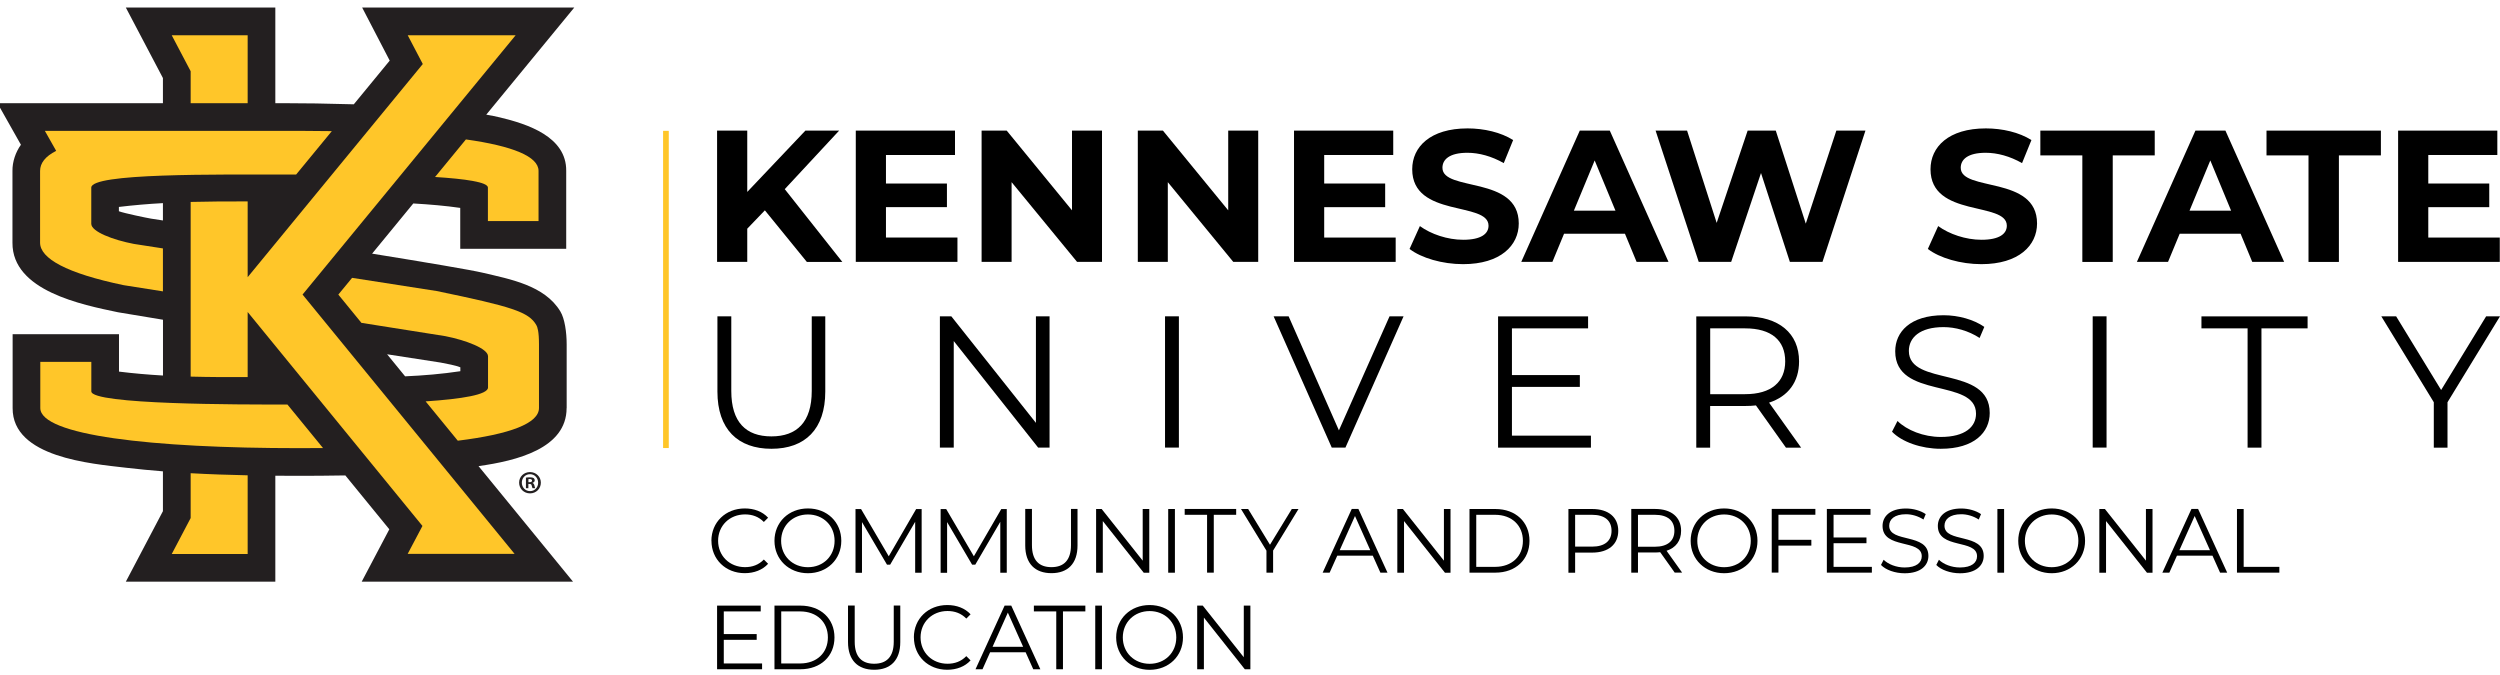 <svg width="252" height="68" viewBox="0 0 252 68" fill="none" xmlns="http://www.w3.org/2000/svg">
<path d="M57.12 41.13V34.715C57.12 33.5 56.925 32.12 56.484 31.392C54.897 28.758 51.392 28.139 48.666 27.492C47.508 27.217 42.966 26.449 37.508 25.567L41.66 20.509C43.339 20.607 44.937 20.744 46.392 20.956V25.08H57.074V17.233C57.12 13.768 53.139 12.496 50.401 11.837C49.989 11.74 49.519 11.643 49.015 11.557L57.887 0.76H36.505C37.084 1.871 39.283 6.109 39.283 6.109L35.663 10.514C33.017 10.434 30.497 10.4 28.486 10.4H27.753V0.76H12.683L16.423 7.868V10.4H-0.256L2.109 14.592C1.576 15.331 1.239 16.311 1.256 17.244V24.467C1.221 29.33 8.301 30.722 11.904 31.478C13.41 31.736 14.917 31.982 16.429 32.229V37.853C14.945 37.767 13.468 37.641 11.995 37.458V33.684H1.273V41.13C1.239 46.113 9.2 46.737 12.717 47.15C13.949 47.293 15.186 47.413 16.423 47.511V51.526L12.683 58.634H27.753V47.952C28.395 47.957 29.042 47.957 29.683 47.963C31.39 47.963 33.097 47.957 34.81 47.923L39.243 53.353L36.459 58.634H57.761L48.236 46.984C52.096 46.445 57.114 45.202 57.114 41.13M40.835 37.934L39.02 35.711C40.818 35.986 42.617 36.267 44.415 36.547C45.108 36.685 45.859 36.811 46.403 37.023V37.418C44.536 37.699 42.686 37.853 40.835 37.934ZM16.423 20.469V22.222C15.988 22.153 15.587 22.09 15.232 22.039C14.808 21.97 12.511 21.494 11.984 21.294V20.859C13.462 20.681 14.94 20.555 16.423 20.475" fill="#231F20"/>
<path d="M16.423 25.04L13.496 24.587C11.4 24.187 9.2 23.35 9.2 22.56V18.911C9.2 17.451 21.441 17.588 29.849 17.594L33.447 13.218C32.375 13.2 31.276 13.189 30.136 13.189H4.521L5.661 15.205C4.561 15.767 4.04 16.442 4.04 17.239V24.462C4.04 26.054 6.697 27.543 12.471 28.746L16.423 29.37V25.034V25.04Z" fill="#FFC629"/>
<path d="M43.848 17.84C46.873 18.029 49.181 18.356 49.181 18.905V22.285H54.285V17.227C54.285 15.772 51.673 14.718 46.964 14.054L43.854 17.84H43.848Z" fill="#FFC629"/>
<path d="M34.105 29.697L36.431 32.544L44.891 33.884C46.93 34.285 49.193 35.133 49.193 35.912V39.056C49.193 39.789 46.575 40.213 42.903 40.46L46.145 44.423C51.421 43.77 54.33 42.676 54.33 41.124V34.709C54.33 33.403 54.176 32.962 54.061 32.767C53.299 31.438 51.615 30.911 44.02 29.336L35.491 28.007L34.105 29.691V29.697Z" fill="#FFC629"/>
<path d="M9.206 39.451V36.473H4.062V41.13C4.062 43.868 15.152 45.174 30.17 45.174C30.983 45.174 31.78 45.174 32.559 45.162L28.973 40.775C24.179 40.786 9.206 40.786 9.206 39.451Z" fill="#FFC629"/>
<path d="M51.976 3.555H41.099L42.617 6.453L24.964 27.938V20.303C23.05 20.297 21.137 20.303 19.218 20.355V37.962C21.132 38.014 23.05 38.02 24.964 38.008V31.45L42.583 53.015L41.093 55.833H51.873L30.497 29.691L51.976 3.555Z" fill="#FFC629"/>
<path d="M19.218 10.4H24.964V3.555H17.311L19.218 7.18V10.4Z" fill="#FFC629"/>
<path d="M19.218 52.219L17.311 55.845H24.964V47.911C23.045 47.871 21.132 47.808 19.218 47.7V52.213V52.219Z" fill="#FFC629"/>
<path d="M54.519 48.651C54.519 49.258 54.044 49.733 53.425 49.733C52.807 49.733 52.326 49.258 52.326 48.651C52.326 48.043 52.812 47.585 53.425 47.585C54.038 47.585 54.519 48.06 54.519 48.651ZM52.6 48.651C52.6 49.126 52.95 49.504 53.431 49.504C53.912 49.504 54.244 49.126 54.244 48.656C54.244 48.187 53.901 47.797 53.425 47.797C52.95 47.797 52.6 48.181 52.6 48.651ZM53.259 49.212H53.013V48.146C53.11 48.129 53.248 48.112 53.425 48.112C53.626 48.112 53.717 48.146 53.798 48.192C53.855 48.238 53.901 48.324 53.901 48.427C53.901 48.542 53.809 48.633 53.677 48.673V48.685C53.78 48.725 53.838 48.799 53.872 48.943C53.907 49.103 53.924 49.172 53.952 49.212H53.683C53.649 49.172 53.632 49.074 53.597 48.948C53.58 48.834 53.511 48.782 53.38 48.782H53.259V49.212ZM53.265 48.605H53.385C53.523 48.605 53.632 48.559 53.632 48.45C53.632 48.353 53.557 48.284 53.402 48.284C53.339 48.284 53.294 48.29 53.265 48.295V48.599V48.605Z" fill="#231F20"/>
<path d="M67.126 13.189V45.162" stroke="#FFC629" stroke-width="0.573" stroke-miterlimit="10"/>
<path d="M77.099 21.202L75.323 23.052V26.398H72.282V13.166H75.323V19.346L81.183 13.166H84.585L79.103 19.066L84.906 26.403H81.332L77.099 21.202Z" fill="black"/>
<path d="M96.511 23.94V26.398H86.263V13.166H96.264V15.623H89.305V18.499H95.451V20.882H89.305V23.946H96.505L96.511 23.94Z" fill="black"/>
<path d="M111.082 13.166V26.398H108.568L101.969 18.361V26.398H98.945V13.166H101.477L108.058 21.202V13.166H111.082Z" fill="black"/>
<path d="M126.828 13.166V26.398H124.314L117.715 18.361V26.398H114.691V13.166H117.223L123.804 21.202V13.166H126.828Z" fill="black"/>
<path d="M140.684 23.94V26.398H130.437V13.166H140.438V15.623H133.479V18.499H139.625V20.882H133.479V23.946H140.684V23.94Z" fill="black"/>
<path d="M142.082 25.097L143.124 22.789C144.241 23.602 145.902 24.169 147.489 24.169C149.305 24.169 150.044 23.562 150.044 22.749C150.044 20.274 142.351 21.976 142.351 17.061C142.351 14.81 144.167 12.943 147.93 12.943C149.591 12.943 151.292 13.338 152.524 14.117L151.579 16.442C150.353 15.744 149.081 15.4 147.913 15.4C146.097 15.4 145.398 16.082 145.398 16.912C145.398 19.352 153.091 17.668 153.091 22.526C153.091 24.736 151.258 26.627 147.477 26.627C145.381 26.627 143.262 26.002 142.088 25.097H142.082Z" fill="black"/>
<path d="M163.802 23.562H157.656L156.482 26.398H153.343L159.242 13.166H162.267L168.184 26.398H164.97L163.796 23.562H163.802ZM162.84 21.237L160.743 16.173L158.647 21.237H162.845H162.84Z" fill="black"/>
<path d="M188.037 13.166L183.707 26.398H180.419L177.509 17.439L174.502 26.398H171.231L166.884 13.166H170.057L173.041 22.468L176.163 13.166H178.998L182.023 22.543L185.104 13.166H188.037Z" fill="black"/>
<path d="M194.326 25.097L195.368 22.789C196.485 23.602 198.146 24.169 199.733 24.169C201.549 24.169 202.288 23.562 202.288 22.749C202.288 20.274 194.595 21.976 194.595 17.061C194.595 14.81 196.411 12.943 200.174 12.943C201.835 12.943 203.536 13.338 204.768 14.117L203.823 16.442C202.597 15.744 201.325 15.4 200.157 15.4C198.341 15.4 197.642 16.082 197.642 16.912C197.642 19.352 205.335 17.668 205.335 22.526C205.335 24.736 203.502 26.627 199.722 26.627C197.625 26.627 195.506 26.002 194.332 25.097H194.326Z" fill="black"/>
<path d="M209.9 15.664H205.667V13.166H217.197V15.664H212.964V26.403H209.9V15.664Z" fill="black"/>
<path d="M225.858 23.562H219.712L218.538 26.398H215.399L221.299 13.166H224.323L230.24 26.398H227.026L225.852 23.562H225.858ZM224.896 21.237L222.799 16.173L220.703 21.237H224.901H224.896Z" fill="black"/>
<path d="M232.697 15.664H228.464V13.166H239.994V15.664H235.761V26.403H232.697V15.664Z" fill="black"/>
<path d="M251.977 23.94V26.398H241.73V13.166H251.731V15.623H244.771V18.499H250.917V20.882H244.771V23.946H251.977V23.94Z" fill="black"/>
<path d="M72.316 39.469V31.885H73.714V39.411C73.714 42.55 75.186 43.988 77.757 43.988C80.329 43.988 81.824 42.55 81.824 39.411V31.885H83.188V39.469C83.188 43.266 81.148 45.237 77.763 45.237C74.378 45.237 72.316 43.272 72.316 39.469Z" fill="black"/>
<path d="M105.796 31.885V45.116H104.644L96.138 34.377V45.116H94.741V31.885H95.892L104.421 42.625V31.885H105.801H105.796Z" fill="black"/>
<path d="M117.435 31.885H118.832V45.116H117.435V31.885Z" fill="black"/>
<path d="M141.48 31.885L135.621 45.116H134.24L128.381 31.885H129.893L134.962 43.381L140.066 31.885H141.486H141.48Z" fill="black"/>
<path d="M160.365 43.913V45.122H151.006V31.891H160.079V33.099H152.403V37.807H159.248V38.999H152.403V43.913H160.36H160.365Z" fill="black"/>
<path d="M180.023 45.122L176.999 40.866C176.661 40.906 176.317 40.923 175.939 40.923H172.382V45.122H170.985V31.891H175.939C179.302 31.891 181.346 33.592 181.346 36.427C181.346 38.506 180.247 39.961 178.322 40.586L181.553 45.122H180.023ZM179.949 36.427C179.949 34.308 178.551 33.099 175.905 33.099H172.388V39.732H175.905C178.551 39.732 179.949 38.501 179.949 36.421V36.427Z" fill="black"/>
<path d="M190.717 43.513L191.267 42.436C192.212 43.364 193.896 44.045 195.632 44.045C198.106 44.045 199.183 43.003 199.183 41.703C199.183 38.071 191.038 40.305 191.038 35.408C191.038 33.46 192.55 31.776 195.918 31.776C197.413 31.776 198.96 32.211 200.019 32.95L199.544 34.067C198.41 33.328 197.087 32.973 195.912 32.973C193.495 32.973 192.413 34.05 192.413 35.373C192.413 39.005 200.564 36.811 200.564 41.628C200.564 43.576 199.011 45.237 195.632 45.237C193.644 45.237 191.697 44.538 190.717 43.518V43.513Z" fill="black"/>
<path d="M210.943 31.885H212.34V45.116H210.943V31.885Z" fill="black"/>
<path d="M226.557 33.099H221.906V31.891H232.605V33.099H227.954V45.122H226.557V33.099Z" fill="black"/>
<path d="M246.708 40.545V45.122H245.327V40.545L240.035 31.885H241.53L246.066 39.314L250.603 31.885H252L246.708 40.545Z" fill="black"/>
<path d="M71.709 54.516C71.709 52.637 73.141 51.251 75.077 51.251C76.01 51.251 76.853 51.56 77.425 52.185L76.996 52.614C76.475 52.081 75.833 51.852 75.1 51.852C73.547 51.852 72.385 52.986 72.385 54.51C72.385 56.034 73.547 57.168 75.1 57.168C75.833 57.168 76.475 56.939 76.996 56.4L77.425 56.83C76.858 57.454 76.016 57.775 75.071 57.775C73.147 57.775 71.715 56.389 71.715 54.51L71.709 54.516Z" fill="black"/>
<path d="M78.067 54.516C78.067 52.643 79.499 51.251 81.441 51.251C83.382 51.251 84.803 52.637 84.803 54.516C84.803 56.395 83.365 57.781 81.441 57.781C79.516 57.781 78.067 56.389 78.067 54.516ZM84.127 54.516C84.127 52.986 82.981 51.858 81.441 51.858C79.9 51.858 78.737 52.986 78.737 54.516C78.737 56.045 79.894 57.174 81.441 57.174C82.987 57.174 84.127 56.045 84.127 54.516Z" fill="black"/>
<path d="M92.902 51.308V57.729H92.249V52.597L89.729 56.916H89.408L86.888 52.626V57.735H86.235V51.314H86.796L89.586 56.074L92.347 51.314H92.908L92.902 51.308Z" fill="black"/>
<path d="M101.482 51.308V57.729H100.829V52.597L98.309 56.916H97.988L95.468 52.626V57.735H94.815V51.314H95.376L98.166 56.074L100.927 51.314H101.488L101.482 51.308Z" fill="black"/>
<path d="M103.344 54.98V51.303H104.02V54.951C104.02 56.475 104.736 57.168 105.985 57.168C107.233 57.168 107.955 56.469 107.955 54.951V51.303H108.614V54.98C108.614 56.824 107.623 57.775 105.985 57.775C104.346 57.775 103.344 56.824 103.344 54.98Z" fill="black"/>
<path d="M115.848 51.308V57.729H115.287L111.163 52.523V57.729H110.487V51.308H111.048L115.184 56.515V51.308H115.854H115.848Z" fill="black"/>
<path d="M117.755 51.308H118.431V57.729H117.755V51.308Z" fill="black"/>
<path d="M121.673 51.892H119.417V51.303H124.606V51.892H122.349V57.723H121.673V51.892Z" fill="black"/>
<path d="M128.329 55.507V57.723H127.659V55.507L125.093 51.308H125.814L128.014 54.911L130.214 51.308H130.889L128.323 55.507H128.329Z" fill="black"/>
<path d="M138.37 56.011H134.796L134.028 57.723H133.324L136.256 51.303H136.927L139.859 57.723H139.143L138.376 56.011H138.37ZM138.124 55.461L136.583 52.013L135.042 55.461H138.124Z" fill="black"/>
<path d="M146.212 51.308V57.729H145.65L141.526 52.523V57.729H140.85V51.308H141.412L145.547 56.515V51.308H146.217H146.212Z" fill="black"/>
<path d="M148.125 51.308H150.737C152.787 51.308 154.173 52.631 154.173 54.516C154.173 56.4 152.787 57.723 150.737 57.723H148.125V51.303V51.308ZM150.702 57.139C152.409 57.139 153.509 56.057 153.509 54.516C153.509 52.975 152.409 51.892 150.702 51.892H148.806V57.139H150.702Z" fill="black"/>
<path d="M163.12 53.508C163.12 54.871 162.129 55.702 160.497 55.702H158.773V57.729H158.097V51.308H160.497C162.129 51.308 163.12 52.133 163.12 53.508ZM162.444 53.508C162.444 52.482 161.769 51.892 160.48 51.892H158.773V55.1H160.48C161.763 55.1 162.444 54.516 162.444 53.502V53.508Z" fill="black"/>
<path d="M168.814 57.723L167.348 55.661C167.181 55.679 167.015 55.69 166.832 55.69H165.108V57.723H164.432V51.303H166.832C168.464 51.303 169.455 52.127 169.455 53.502C169.455 54.51 168.923 55.215 167.989 55.518L169.558 57.718H168.814V57.723ZM168.779 53.508C168.779 52.482 168.104 51.892 166.815 51.892H165.108V55.111H166.815C168.098 55.111 168.779 54.516 168.779 53.508Z" fill="black"/>
<path d="M170.418 54.516C170.418 52.643 171.85 51.251 173.791 51.251C175.733 51.251 177.154 52.637 177.154 54.516C177.154 56.395 175.716 57.781 173.791 57.781C171.867 57.781 170.418 56.389 170.418 54.516ZM176.478 54.516C176.478 52.986 175.332 51.858 173.791 51.858C172.251 51.858 171.088 52.986 171.088 54.516C171.088 56.045 172.245 57.174 173.791 57.174C175.338 57.174 176.478 56.045 176.478 54.516Z" fill="black"/>
<path d="M179.267 51.892V54.413H182.584V54.997H179.267V57.718H178.591V51.297H182.99V51.887H179.267V51.892Z" fill="black"/>
<path d="M188.684 57.139V57.723H184.147V51.303H188.546V51.892H184.823V54.178H188.14V54.756H184.823V57.139H188.684Z" fill="black"/>
<path d="M189.606 56.944L189.87 56.423C190.328 56.876 191.141 57.202 191.989 57.202C193.192 57.202 193.713 56.698 193.713 56.068C193.713 54.31 189.761 55.386 189.761 53.015C189.761 52.07 190.494 51.257 192.126 51.257C192.848 51.257 193.604 51.469 194.114 51.824L193.885 52.368C193.335 52.013 192.693 51.835 192.126 51.835C190.952 51.835 190.431 52.356 190.431 52.998C190.431 54.756 194.383 53.697 194.383 56.034C194.383 56.979 193.633 57.786 191.989 57.786C191.027 57.786 190.081 57.449 189.606 56.95V56.944Z" fill="black"/>
<path d="M195.179 56.944L195.443 56.423C195.901 56.876 196.715 57.202 197.562 57.202C198.765 57.202 199.286 56.698 199.286 56.068C199.286 54.31 195.334 55.386 195.334 53.015C195.334 52.07 196.067 51.257 197.7 51.257C198.421 51.257 199.178 51.469 199.687 51.824L199.458 52.368C198.908 52.013 198.267 51.835 197.7 51.835C196.525 51.835 196.004 52.356 196.004 52.998C196.004 54.756 199.957 53.697 199.957 56.034C199.957 56.979 199.206 57.786 197.562 57.786C196.6 57.786 195.655 57.449 195.179 56.95V56.944Z" fill="black"/>
<path d="M201.337 51.308H202.013V57.729H201.337V51.308Z" fill="black"/>
<path d="M203.439 54.516C203.439 52.643 204.871 51.251 206.813 51.251C208.754 51.251 210.175 52.637 210.175 54.516C210.175 56.395 208.737 57.781 206.813 57.781C204.888 57.781 203.439 56.389 203.439 54.516ZM209.499 54.516C209.499 52.986 208.354 51.858 206.813 51.858C205.272 51.858 204.109 52.986 204.109 54.516C204.109 56.045 205.266 57.174 206.813 57.174C208.359 57.174 209.499 56.045 209.499 54.516Z" fill="black"/>
<path d="M216.974 51.308V57.729H216.413L212.289 52.523V57.729H211.613V51.308H212.174L216.31 56.515V51.308H216.98H216.974Z" fill="black"/>
<path d="M223.011 56.011H219.437L218.669 57.723H217.965L220.898 51.303H221.568L224.5 57.723H223.784L223.017 56.011H223.011ZM222.765 55.461L221.224 52.013L219.683 55.461H222.765Z" fill="black"/>
<path d="M225.486 51.308H226.162V57.139H229.759V57.723H225.486V51.303V51.308Z" fill="black"/>
<path d="M76.818 66.877V67.461H72.282V61.046H76.681V61.63H72.957V63.915H76.274V64.494H72.957V66.877H76.818Z" fill="black"/>
<path d="M78.067 61.046H80.679C82.729 61.046 84.115 62.363 84.115 64.253C84.115 66.143 82.729 67.461 80.679 67.461H78.067V61.046ZM80.644 66.877C82.351 66.877 83.451 65.794 83.451 64.253C83.451 62.712 82.351 61.63 80.644 61.63H78.748V66.877H80.644Z" fill="black"/>
<path d="M85.479 64.717V61.04H86.155V64.689C86.155 66.212 86.871 66.905 88.119 66.905C89.368 66.905 90.09 66.206 90.09 64.689V61.04H90.748V64.717C90.748 66.562 89.757 67.512 88.119 67.512C86.481 67.512 85.479 66.562 85.479 64.717Z" fill="black"/>
<path d="M92.117 64.253C92.117 62.374 93.549 60.988 95.485 60.988C96.419 60.988 97.261 61.298 97.834 61.922L97.404 62.352C96.883 61.819 96.241 61.59 95.508 61.59C93.956 61.59 92.793 62.724 92.793 64.248C92.793 65.771 93.956 66.905 95.508 66.905C96.241 66.905 96.883 66.676 97.404 66.138L97.834 66.567C97.267 67.192 96.425 67.512 95.48 67.512C93.555 67.512 92.123 66.126 92.123 64.248L92.117 64.253Z" fill="black"/>
<path d="M103.378 65.748H99.804L99.037 67.461H98.332L101.265 61.046H101.935L104.868 67.461H104.152L103.384 65.748H103.378ZM103.132 65.198L101.591 61.75L100.05 65.198H103.132Z" fill="black"/>
<path d="M106.471 61.63H104.215V61.046H109.404V61.63H107.147V67.461H106.471V61.63Z" fill="black"/>
<path d="M110.401 61.046H111.077V67.461H110.401V61.046Z" fill="black"/>
<path d="M112.509 64.253C112.509 62.386 113.941 60.988 115.882 60.988C117.824 60.988 119.245 62.374 119.245 64.253C119.245 66.132 117.807 67.518 115.882 67.518C113.958 67.518 112.509 66.126 112.509 64.253ZM118.569 64.253C118.569 62.724 117.423 61.596 115.882 61.596C114.341 61.596 113.179 62.724 113.179 64.253C113.179 65.783 114.336 66.911 115.882 66.911C117.429 66.911 118.569 65.783 118.569 64.253Z" fill="black"/>
<path d="M126.038 61.046V67.461H125.477L121.353 62.254V67.461H120.677V61.046H121.238L125.374 66.252V61.046H126.044H126.038Z" fill="black"/>
</svg>
